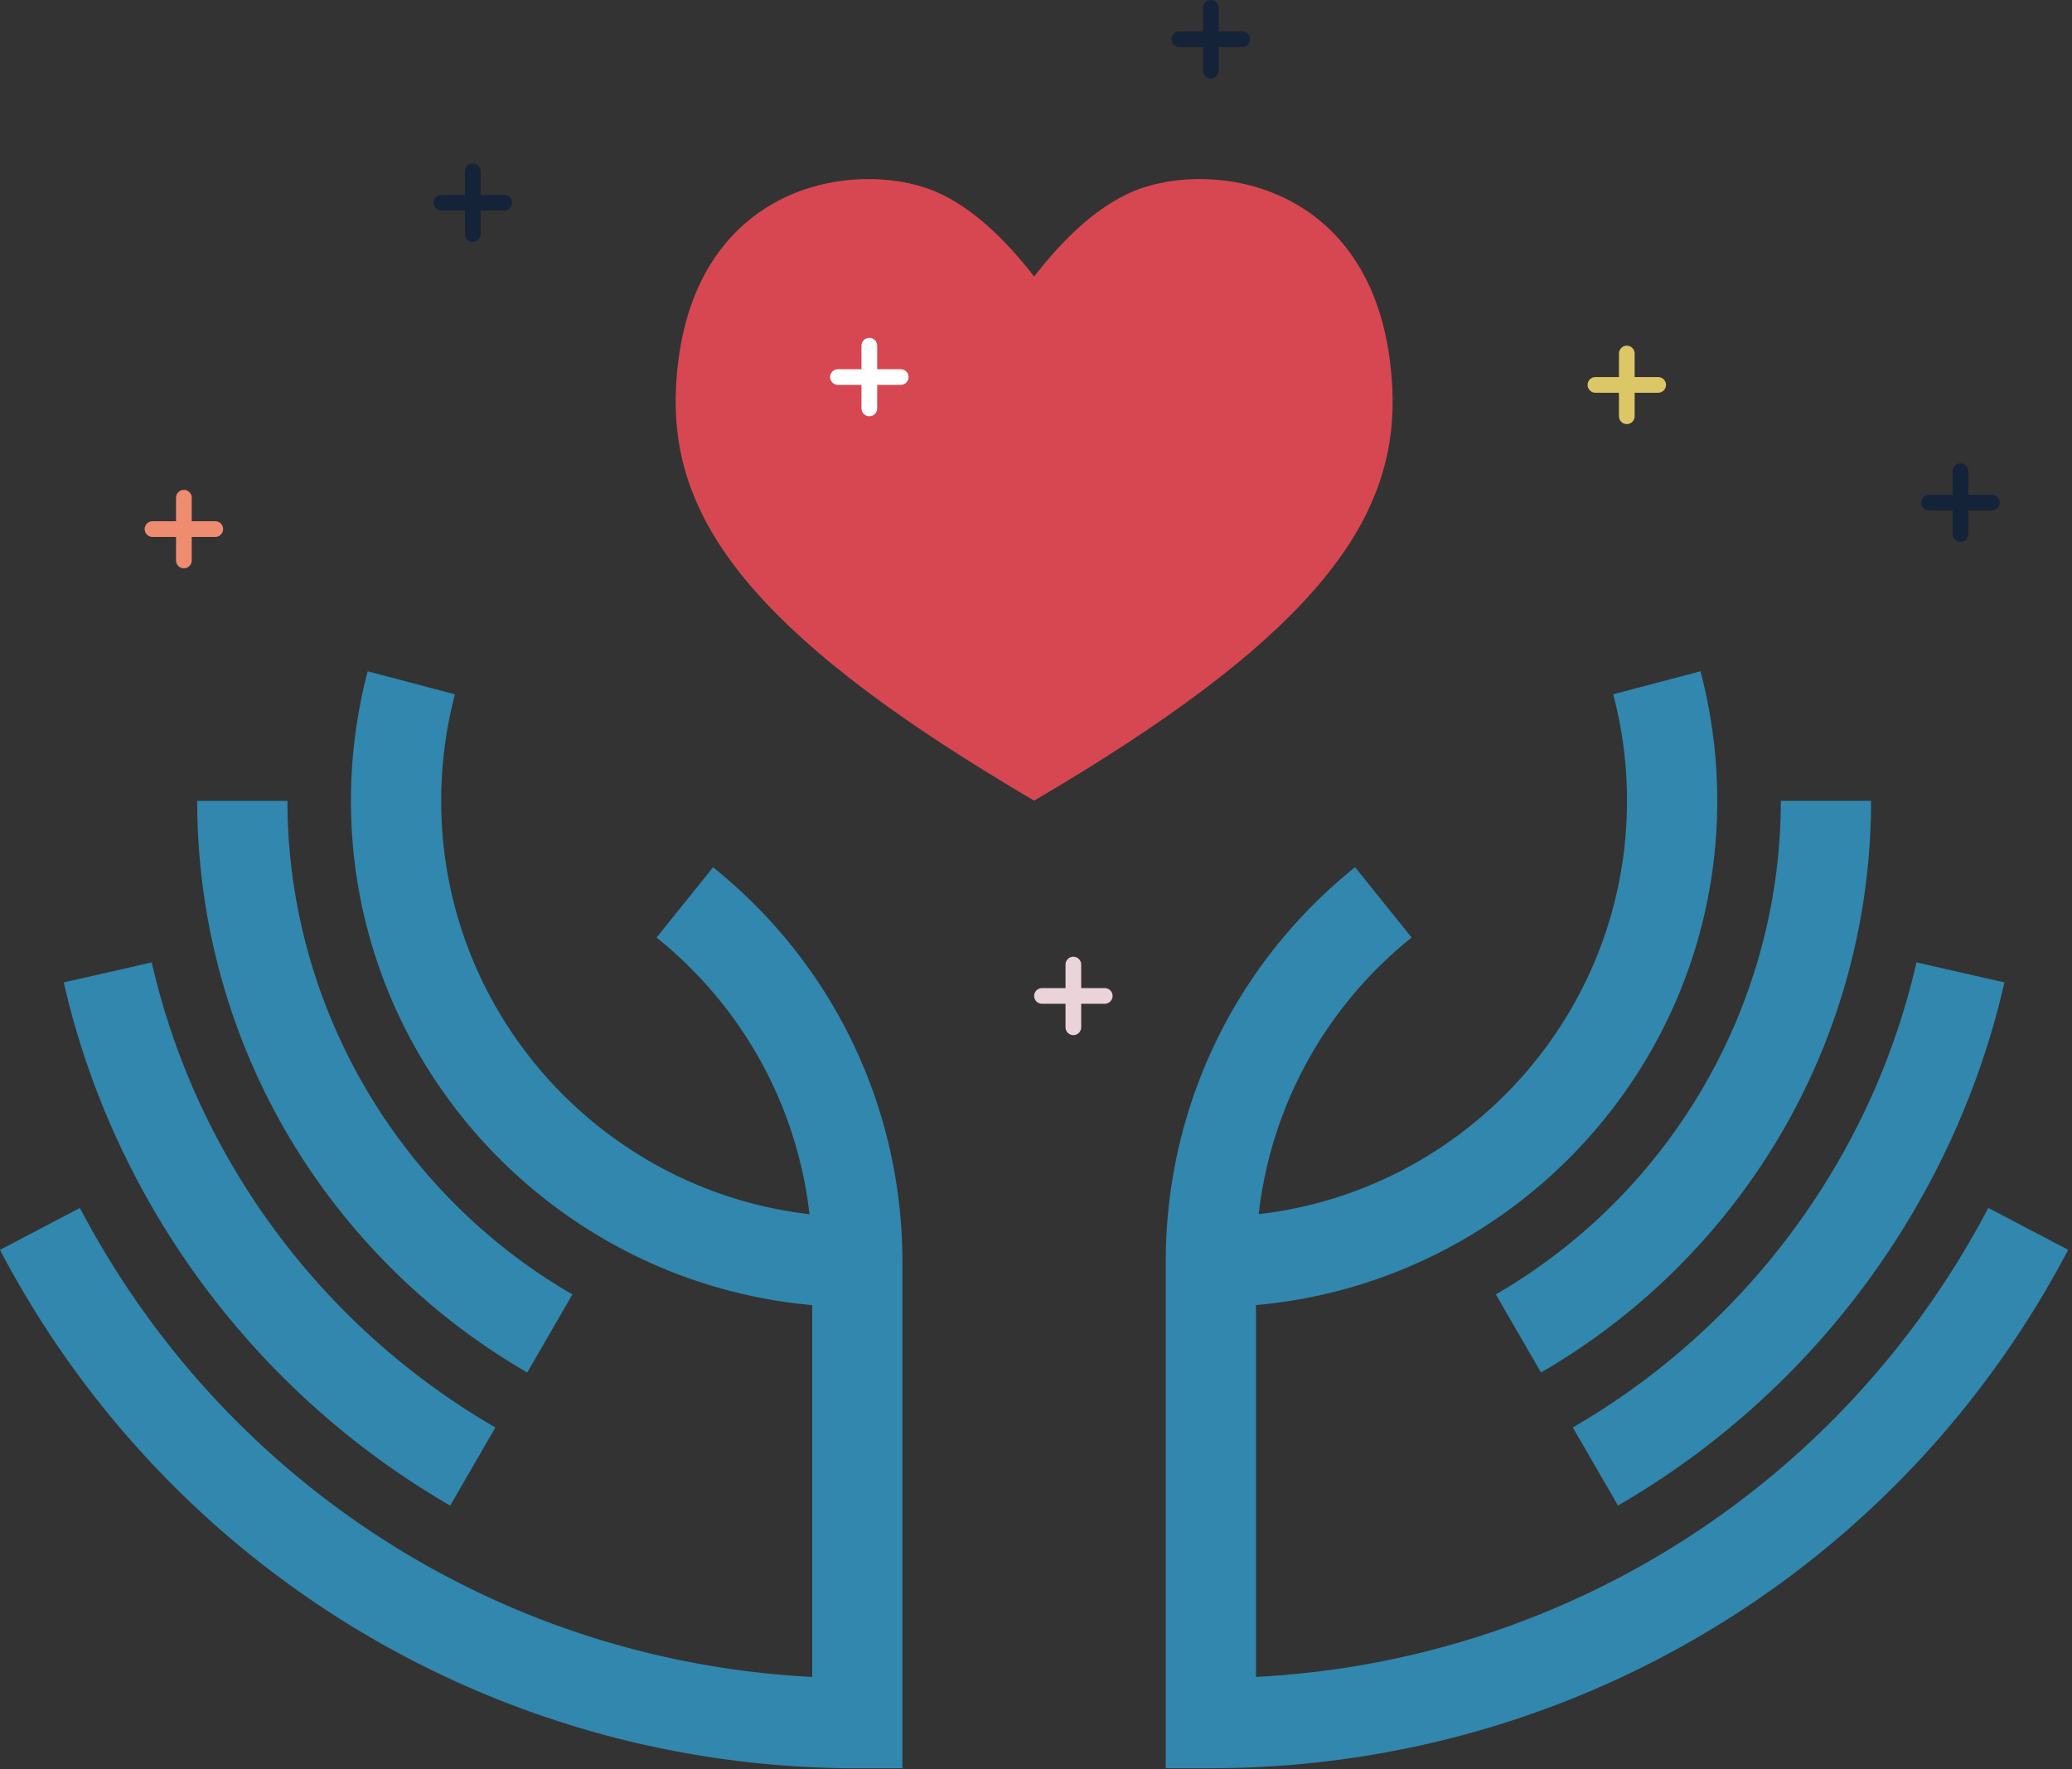 <svg xmlns='http://www.w3.org/2000/svg' width='528' height='451'><rect width="100%" height="100%" fill="#333333" stroke="none"/><g clip-path='url(#a)'><path fill='#D64752' d='M354.77 98.63c-2.53-49.82-42.21-57.89-63.64-50.74-10.91 3.64-20.52 13.41-27.61 22.6-7.09-9.19-16.7-18.96-27.61-22.6-21.43-7.15-61.11.91-63.64 50.74-1.57 31.02 15.88 59.11 78.85 97.98 3.96 2.45 8.07 4.93 12.41 7.47 4.33-2.54 8.44-5.02 12.41-7.47 62.96-38.87 80.42-66.96 78.85-97.98h-.02Z'/><path fill='#fff' d='M229.53 94.11h-6v-6c0-1.1-.9-2-2-2s-2 .9-2 2v6h-6c-1.1 0-2 .9-2 2s.9 2 2 2h6v6c0 1.1.9 2 2 2s2-.9 2-2v-6h6c1.1 0 2-.9 2-2s-.9-2-2-2Z'/><path fill='#EF8C70' d='M54.86 132.86h-6v-6c0-1.1-.9-2-2-2s-2 .9-2 2v6h-6c-1.1 0-2 .9-2 2s.9 2 2 2h6v6c0 1.1.9 2 2 2s2-.9 2-2v-6h6c1.1 0 2-.9 2-2s-.9-2-2-2Z'/><path fill='#EAD3D9' d='M281.52 251.86h-6v-6c0-1.1-.9-2-2-2s-2 .9-2 2v6h-6c-1.1 0-2 .9-2 2s.9 2 2 2h6v6c0 1.1.9 2 2 2s2-.9 2-2v-6h6c1.1 0 2-.9 2-2s-.9-2-2-2Z'/><path fill='#152338' d='M507.57 126.11h-6v-6c0-1.1-.9-2-2-2s-2 .9-2 2v6h-6c-1.1 0-2 .9-2 2s.9 2 2 2h6v6c0 1.1.9 2 2 2s2-.9 2-2v-6h6c1.1 0 2-.9 2-2s-.9-2-2-2ZM316.56 8h-6V2c0-1.1-.9-2-2-2s-2 .9-2 2v6h-6c-1.1 0-2 .9-2 2s.9 2 2 2h6v6c0 1.1.9 2 2 2s2-.9 2-2v-6h6c1.1 0 2-.9 2-2s-.9-2-2-2ZM128.48 49.68h-6v-6c0-1.1-.9-2-2-2s-2 .9-2 2v6h-6c-1.1 0-2 .9-2 2s.9 2 2 2h6v6c0 1.1.9 2 2 2s2-.9 2-2v-6h6c1.1 0 2-.9 2-2s-.9-2-2-2Z'/><path fill='#DDC666' d='M422.55 96.11h-6v-6c0-1.1-.9-2-2-2s-2 .9-2 2v6h-6c-1.1 0-2 .9-2 2s.9 2 2 2h6v6c0 1.1.9 2 2 2s2-.9 2-2v-6h6c1.1 0 2-.9 2-2s-.9-2-2-2Z'/><path fill='#3187AD' d='M506.67 307.89c-37.01 70.5-107.78 115.53-186.61 119.54v-94.77c65.79-5.84 117.54-61.25 117.54-128.53 0-11.19-1.44-22.3-4.27-33.03l-22.24 5.87a106.28 106.28 0 0 1 3.51 27.16c0 54.35-41.1 99.28-93.85 105.35 3.16-27.6 16.97-52.82 38.97-70.51l-14.41-17.93c-30.67 24.65-48.25 61.33-48.25 100.63v129.04h11.5c91.98 0 175.69-50.63 218.47-132.14l-20.37-10.69.01.01Zm-105.88 55.96 11.52 19.91c49.84-28.84 85.73-77.45 98.47-133.35l-22.42-5.11c-11.33 49.69-43.25 92.9-87.57 118.55Zm-19.62-33.92 11.52 19.91c25.11-14.52 46.16-35.41 60.9-60.4 15.18-25.76 23.21-55.26 23.21-85.31h-23c0 51.69-27.83 99.89-72.62 125.8h-.01ZM134.35 349.85l11.52-19.91c-44.79-25.91-72.62-74.12-72.62-125.8h-23c0 30.05 8.02 59.55 23.21 85.31 14.73 24.99 35.79 45.88 60.9 60.4h-.01Zm-19.63 33.92 11.52-19.91C81.92 338.21 50 295 38.67 245.31l-22.42 5.11c12.74 55.9 48.64 104.51 98.47 133.35Zm67-162.72-14.41 17.93c22 17.69 35.81 42.9 38.97 70.51-52.75-6.07-93.85-51-93.85-105.35 0-9.21 1.18-18.35 3.51-27.16l-22.24-5.87a129.562 129.562 0 0 0-4.27 33.03c0 67.28 51.76 122.69 117.54 128.53v94.77c-78.83-4-149.6-49.03-186.61-119.54L-.01 318.59c42.78 81.51 126.5 132.14 218.47 132.14h11.5V321.69c0-39.3-17.59-75.98-48.25-100.63l.01-.01Z'/></g><defs><clipPath id='a'><path fill='#fff' d='M0 0h527.04v450.72H0z'/></clipPath></defs></svg>
